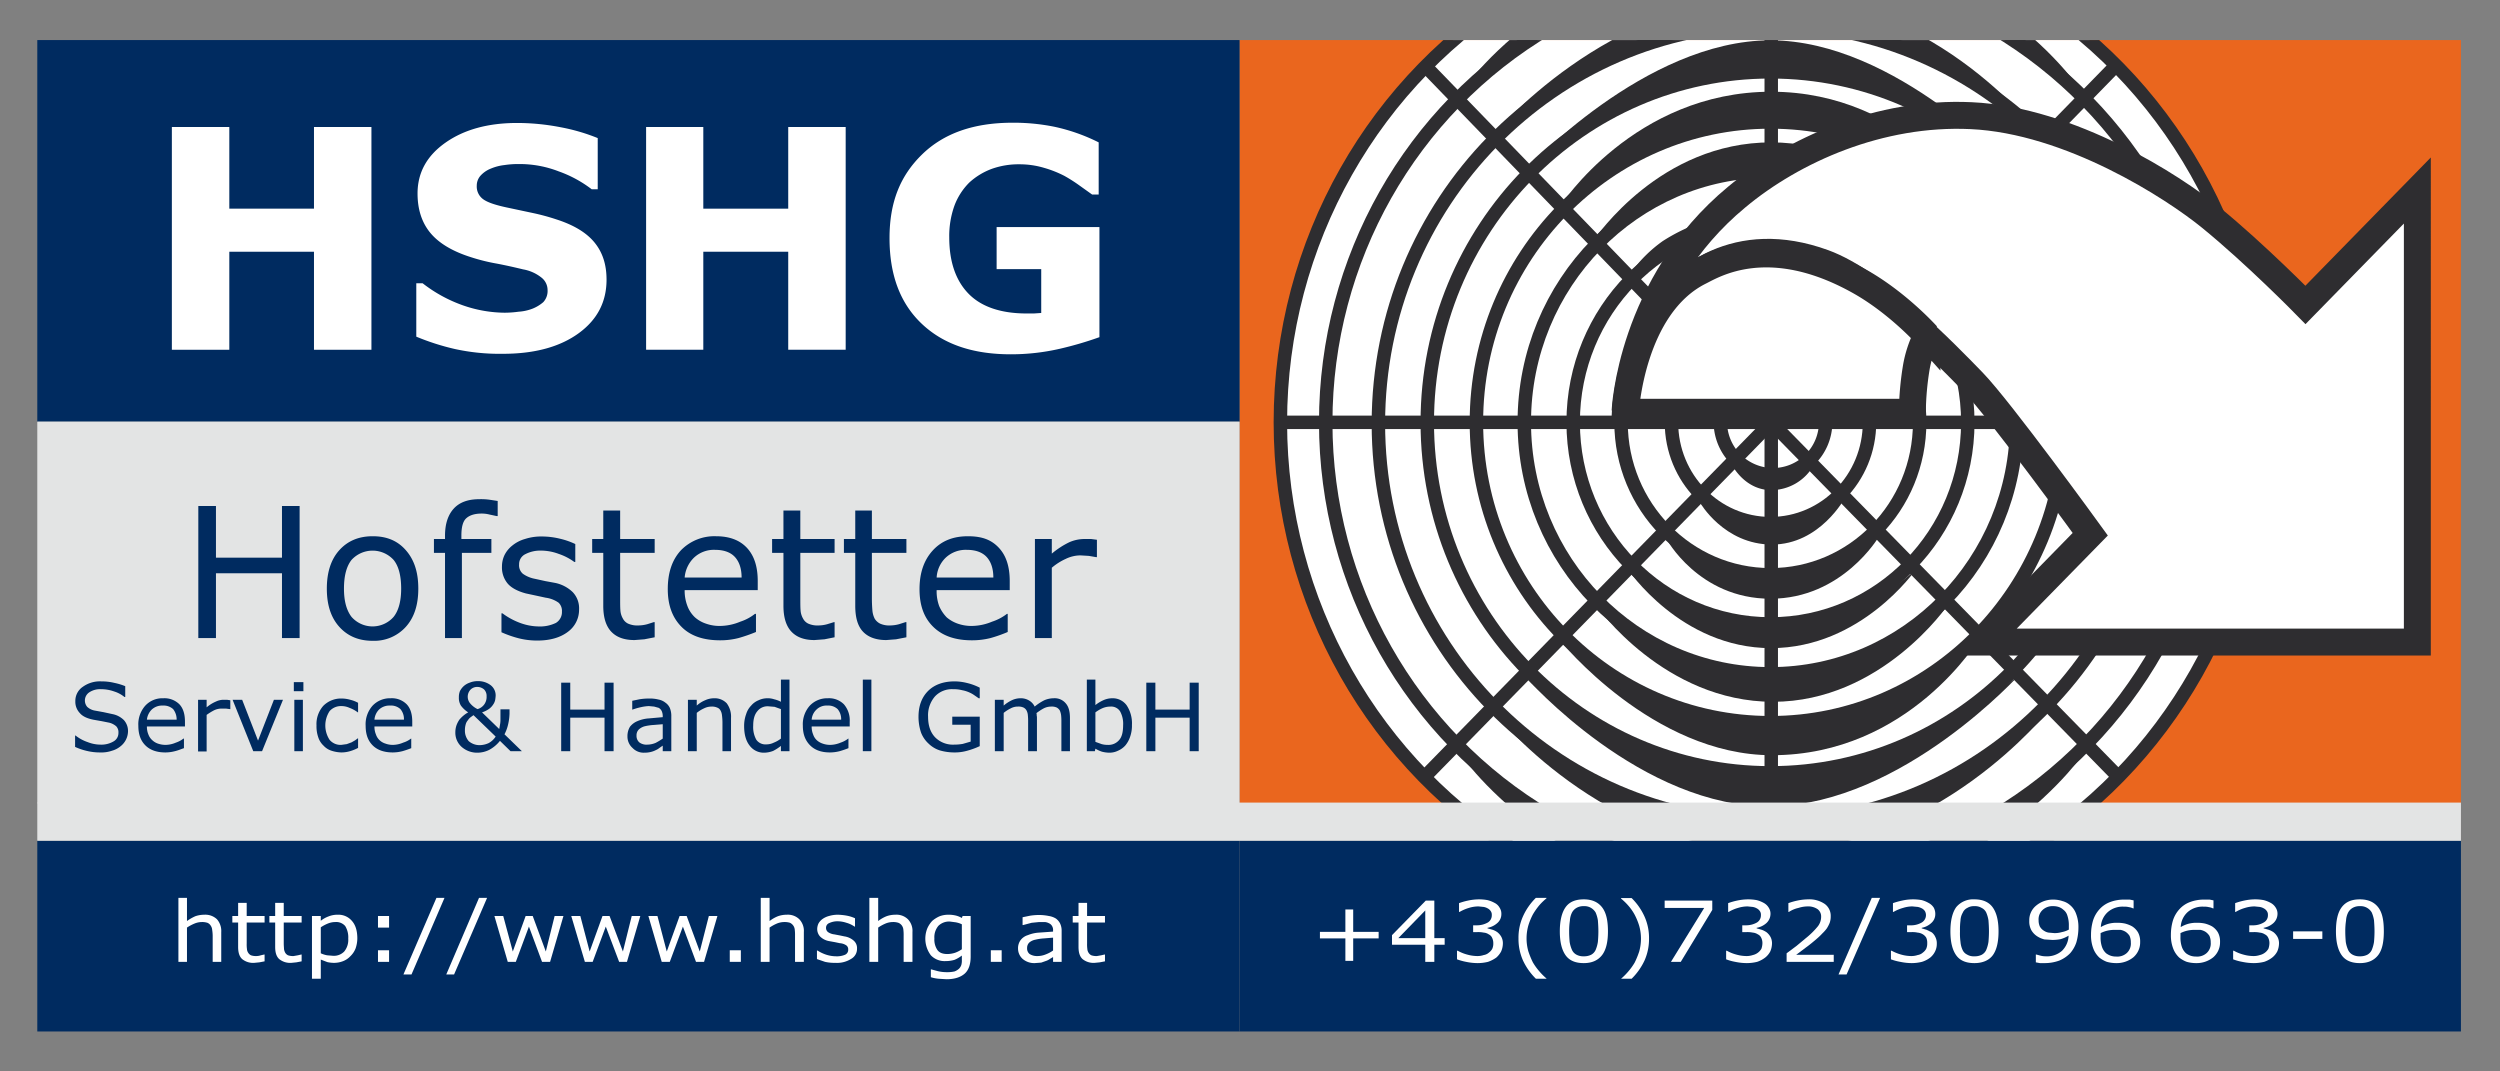<svg xmlns="http://www.w3.org/2000/svg" xmlns:xlink="http://www.w3.org/1999/xlink" viewBox="0 0 992.1 425.2">
  <rect x="0" y="0" width="992.1" height="425.2" fill="#808080" stroke="none"/>
  <defs>
    <style>
      .a, .h {
        fill: none;
      }

      .b {
        fill: #ea661e;
      }

      .c {
        fill: #002b60;
      }

      .d {
        fill: #e3e4e4;
      }

      .e, .g, .j {
        fill: #fff;
      }

      .f {
        clip-path: url(#a);
      }

      .g, .h, .j {
        stroke: #2e2d30;
      }

      .g, .h {
        stroke-width: 5.34px;
      }

      .i {
        fill: #2e2d30;
      }

      .j {
        stroke-width: 10.69px;
      }
    </style>
    <clipPath id="a">
      <rect class="a" x="492.6" y="15.9" width="484.7" height="362.65"/>
    </clipPath>
  </defs>
  <g>
    <rect class="b" x="491.9" y="15.9" width="484.7" height="302.94"/>
    <rect class="c" x="14.8" y="15.9" width="477.1" height="151.47"/>
    <rect class="d" x="14.8" y="167.3" width="477.1" height="151.47"/>
    <g>
      <path class="e" d="M147.4,138.8H124.6V99.9H91v38.9H68.2V50.4H91V82.8h33.6V50.4h22.8Z"/>
      <path class="e" d="M240.7,111c0,8.7-3.6,15.8-11,21.2s-17.4,8.2-30.1,8.2a82.8,82.8,0,0,1-19.1-1.9,94.6,94.6,0,0,1-15.3-4.9V112.4h2.5a56.5,56.5,0,0,0,15.8,8.7,51.4,51.4,0,0,0,16.8,3,42.7,42.7,0,0,0,5.5-.4,18.8,18.8,0,0,0,5.5-1.2,14.9,14.9,0,0,0,4.3-2.6,6.5,6.5,0,0,0,1.7-4.8,6.3,6.3,0,0,0-2.5-5,16.1,16.1,0,0,0-7.2-3.2c-3.3-.8-6.8-1.6-10.5-2.3a75.3,75.3,0,0,1-10.4-2.6c-7.5-2.4-12.8-5.7-16.1-9.8s-4.9-9.3-4.9-15.4c0-8.3,3.7-15,11.1-20.2s16.9-7.8,28.4-7.8a90.6,90.6,0,0,1,17.3,1.7,76.1,76.1,0,0,1,14.7,4.3V75.1h-2.4A47.8,47.8,0,0,0,221.7,68a42.9,42.9,0,0,0-15.8-2.9,36.4,36.4,0,0,0-5.7.4,19.5,19.5,0,0,0-5.4,1.4,10.9,10.9,0,0,0-4,2.7,5.9,5.9,0,0,0-1.6,4.1,6.2,6.2,0,0,0,2.6,5.4c1.8,1.3,5.2,2.4,10.1,3.4l9.4,2a87.2,87.2,0,0,1,9.6,2.6c6.8,2.2,11.8,5.2,15,9.1S240.7,104.9,240.7,111Z"/>
      <path class="e" d="M335.6,138.8H312.8V99.9H279.1v38.9H256.4V50.4h22.7V82.8h33.7V50.4h22.8Z"/>
      <path class="e" d="M436.3,133.8a138.7,138.7,0,0,1-15.7,4.6,86.4,86.4,0,0,1-19.5,2.2c-15.1,0-26.8-4-35.4-12.2S353,108.9,353,94.5s4.3-24.8,12.9-33.2,20.5-12.6,35.9-12.6a81.3,81.3,0,0,1,16.6,1.6A73.3,73.3,0,0,1,436,56.5V77.2h-2.6l-4.9-3.5a61.7,61.7,0,0,0-6.1-3.9,44.1,44.1,0,0,0-8.1-3.2,33.9,33.9,0,0,0-9.7-1.4,31.7,31.7,0,0,0-11,1.8,27.3,27.3,0,0,0-8.9,5.4,25.6,25.6,0,0,0-5.9,9.1,35.6,35.6,0,0,0-2.1,12.7c0,9.7,2.6,17.2,7.7,22.4s12.9,7.8,23,7.8h2.9l2.9-.2V106.8H395.5V90.1h40.8Z"/>
    </g>
    <g>
      <path class="c" d="M118.9,253.2h-7V227.5H85.7v25.7h-7V200.8h7v20.5h26.2V200.8h7Z"/>
      <path class="c" d="M166,233.6c0,6.4-1.6,11.4-4.9,15.1a16.9,16.9,0,0,1-13.2,5.6c-5.6,0-10-1.9-13.3-5.6s-4.9-8.7-4.9-15.1,1.6-11.5,4.9-15.2,7.7-5.6,13.3-5.6,9.9,1.8,13.2,5.6S166,227.1,166,233.6Zm-6.8,0q0-7.7-3-11.4a11.3,11.3,0,0,0-16.7,0q-3,3.8-3,11.4c0,4.9,1,8.6,3,11.2a11.1,11.1,0,0,0,16.7,0C158.2,242.3,159.2,238.5,159.2,233.6Z"/>
      <path class="c" d="M197.5,204.8h-.4l-2.8-.6a12.5,12.5,0,0,0-3.1-.4c-2.9,0-4.9.7-6.2,1.9s-1.9,3.5-1.9,6.8v1.4H195v5.5H183.3v33.8h-6.7V219.4h-4.4v-5.5h4.4v-1.3c0-4.7,1.2-8.3,3.5-10.8s5.7-3.7,10.1-3.7a24.9,24.9,0,0,1,4,.2l3.3.5Z"/>
      <path class="c" d="M229.8,241.9a10.8,10.8,0,0,1-4.4,8.8c-3,2.3-7.1,3.5-12.2,3.5a29.9,29.9,0,0,1-8.1-1.1,42.1,42.1,0,0,1-6.1-2.2v-7.5h.4a27.7,27.7,0,0,0,7,3.8,21.9,21.9,0,0,0,7.3,1.4,14.5,14.5,0,0,0,6.9-1.4,5,5,0,0,0,2.4-4.5,4.5,4.5,0,0,0-1.3-3.5,11.3,11.3,0,0,0-5.1-2l-3.7-.8-4.2-.9c-3.4-.9-5.9-2.3-7.3-4a9.9,9.9,0,0,1-2.2-6.6,10.6,10.6,0,0,1,1-4.6,11.1,11.1,0,0,1,3.1-3.8,13.9,13.9,0,0,1,5-2.6,20.7,20.7,0,0,1,6.8-1,30.2,30.2,0,0,1,7.2.9,29.6,29.6,0,0,1,6,2.1V223h-.4a22.5,22.5,0,0,0-6.2-3.2,20.2,20.2,0,0,0-7.1-1.3,12.8,12.8,0,0,0-6.1,1.4A4.4,4.4,0,0,0,206,224a4.4,4.4,0,0,0,1.5,3.7,12.1,12.1,0,0,0,4.8,2l4.1.9,3.8.7a14.1,14.1,0,0,1,7.1,3.7A9.3,9.3,0,0,1,229.8,241.9Z"/>
      <path class="c" d="M259.8,252.9l-4.1.8-3.9.3c-4.1,0-7.1-1.1-9.2-3.3s-3.2-5.6-3.2-10.3v-21H235v-5.5h4.4V202.6h6.7v11.3h13.7v5.5H246.1v18c0,2,0,3.6.1,4.8a7.5,7.5,0,0,0,1,3.3,4.5,4.5,0,0,0,2.1,2,9.1,9.1,0,0,0,4.2.7,14,14,0,0,0,3.4-.5l2.5-.8h.4Z"/>
      <path class="c" d="M300.7,234.2h-29a16.9,16.9,0,0,0,1.1,6.3,11.9,11.9,0,0,0,3,4.5,12.6,12.6,0,0,0,4.4,2.5,15.9,15.9,0,0,0,5.5.9,21.4,21.4,0,0,0,8.1-1.7,18.8,18.8,0,0,0,5.8-3.1h.4v7.2a62.8,62.8,0,0,1-6.9,2.4,29.2,29.2,0,0,1-7.3.9c-6.6,0-11.7-1.7-15.3-5.3s-5.5-8.5-5.5-15,1.7-11.6,5.2-15.4a18.5,18.5,0,0,1,13.9-5.6c5.3,0,9.4,1.5,12.3,4.6s4.3,7.5,4.3,13.2Zm-6.4-5c0-3.5-.9-6.2-2.6-8.1s-4.4-2.9-7.9-2.9a11.5,11.5,0,0,0-8.5,3.2,12.4,12.4,0,0,0-3.6,7.8Z"/>
      <path class="c" d="M331.2,252.9l-4,.8-4,.3c-4,0-7-1.1-9.1-3.3s-3.2-5.6-3.2-10.3v-21h-4.5v-5.5h4.5V202.6h6.7v11.3h13.6v5.5H317.6v18c0,2,0,3.6.1,4.8a7.5,7.5,0,0,0,1,3.3,4.5,4.5,0,0,0,2.1,2,9.1,9.1,0,0,0,4.2.7,13.2,13.2,0,0,0,3.3-.5l2.6-.8h.3Z"/>
      <path class="c" d="M359.7,252.9l-4.1.8-3.9.3c-4,0-7.1-1.1-9.2-3.3s-3.1-5.6-3.1-10.3v-21h-4.5v-5.5h4.5V202.6H346v11.3h13.7v5.5H346v18c0,2,.1,3.6.2,4.8a9,9,0,0,0,.9,3.3,5.3,5.3,0,0,0,2.2,2,8.9,8.9,0,0,0,4.1.7,14,14,0,0,0,3.4-.5l2.5-.8h.4Z"/>
      <path class="c" d="M400.7,234.2h-29a17,17,0,0,0,1,6.3,14.8,14.8,0,0,0,3,4.5,13.6,13.6,0,0,0,4.4,2.5,16.4,16.4,0,0,0,5.6.9,21.3,21.3,0,0,0,8-1.7,19.5,19.5,0,0,0,5.9-3.1h.3v7.2a54.9,54.9,0,0,1-6.8,2.4,30,30,0,0,1-7.4.9c-6.5,0-11.6-1.7-15.3-5.3s-5.5-8.5-5.5-15,1.8-11.6,5.3-15.4,8.1-5.6,13.9-5.6,9.4,1.5,12.3,4.6,4.3,7.5,4.3,13.2Zm-6.5-5c0-3.5-.9-6.2-2.6-8.1s-4.4-2.9-7.9-2.9a11.6,11.6,0,0,0-8.5,3.2,11.8,11.8,0,0,0-3.5,7.8Z"/>
      <path class="c" d="M435.3,221.1H435l-2.9-.5-3.3-.2a13.5,13.5,0,0,0-5.9,1.4,23.2,23.2,0,0,0-5.5,3.5v27.9h-6.7V213.9h6.7v5.8a33.2,33.2,0,0,1,6.9-4.5,15,15,0,0,1,6.2-1.3H433l2.3.3Z"/>
      <path class="c" d="M50.8,290.3a7.7,7.7,0,0,1-2.9,5.8,9.2,9.2,0,0,1-3.4,1.8,12.9,12.9,0,0,1-4.7.7,22,22,0,0,1-5.3-.6,23.8,23.8,0,0,1-4.7-1.6v-4.5H30a15.9,15.9,0,0,0,4.8,2.6,14,14,0,0,0,5.1,1,9.5,9.5,0,0,0,5.2-1.3,3.8,3.8,0,0,0,1.9-3.4,3.4,3.4,0,0,0-.9-2.6,6.8,6.8,0,0,0-2.7-1.4l-3-.6-3.4-.6c-2.4-.5-4.2-1.3-5.3-2.6a6.5,6.5,0,0,1-1.8-4.8,6.7,6.7,0,0,1,2.9-5.6,11.6,11.6,0,0,1,7.4-2.2,21.2,21.2,0,0,1,5.2.6,24.2,24.2,0,0,1,4.3,1.3v4.3h-.3a12.2,12.2,0,0,0-4.1-2.2,15.4,15.4,0,0,0-5.2-.9,7.8,7.8,0,0,0-4.6,1.2,3.9,3.9,0,0,0-.9,5.8,6,6,0,0,0,3.1,1.5l3.3.6,3.7.8a8.8,8.8,0,0,1,4.5,2.4A6.5,6.5,0,0,1,50.8,290.3Z"/>
      <path class="c" d="M73.4,288.3H58.3a7.9,7.9,0,0,0,.6,3.2,5.6,5.6,0,0,0,1.6,2.3,6.1,6.1,0,0,0,2.2,1.3,9.3,9.3,0,0,0,2.9.5,10.6,10.6,0,0,0,4.2-.9,10.1,10.1,0,0,0,3-1.6H73v3.8c-1.2.4-2.3.9-3.6,1.2a15.2,15.2,0,0,1-3.8.5c-3.3,0-6-.9-7.9-2.8s-2.8-4.4-2.8-7.8a11.1,11.1,0,0,1,2.7-7.9,9.2,9.2,0,0,1,7.2-3,8.4,8.4,0,0,1,6.4,2.4c1.5,1.6,2.2,3.9,2.2,6.9Zm-3.3-2.7a6.6,6.6,0,0,0-1.4-4.2,5.6,5.6,0,0,0-4.1-1.4,6,6,0,0,0-4.4,1.6,6.6,6.6,0,0,0-1.9,4Z"/>
      <path class="c" d="M91.4,281.4h-.2l-1.5-.2H88a6.7,6.7,0,0,0-3.1.7,22.9,22.9,0,0,0-2.9,1.8v14.5H78.6V277.7H82v3a14.4,14.4,0,0,1,3.7-2.3,7,7,0,0,1,3.1-.7h1.3l1.3.2Z"/>
      <path class="c" d="M112.3,277.7,104,298.1h-3.5l-8.2-20.4h3.8l6.3,16.2,6.3-16.2Z"/>
      <path class="c" d="M120.4,274.3h-3.8v-3.6h3.8Zm-.2,23.8h-3.4V277.7h3.4Z"/>
      <path class="c" d="M142.1,296.8a16.6,16.6,0,0,1-3.2,1.3,12.6,12.6,0,0,1-3.3.5,13.5,13.5,0,0,1-4.1-.7,7.2,7.2,0,0,1-3.1-2,7.8,7.8,0,0,1-2.1-3.3,13.3,13.3,0,0,1-.7-4.7,10.9,10.9,0,0,1,2.7-7.8,9.9,9.9,0,0,1,7.3-2.9,12.7,12.7,0,0,1,3.4.5,12.5,12.5,0,0,1,3.1,1.2v3.8H142a13.5,13.5,0,0,0-3.3-1.8,7.8,7.8,0,0,0-3.3-.7,6,6,0,0,0-4.6,2,10.4,10.4,0,0,0,0,11.4,5.7,5.7,0,0,0,4.6,2l2.2-.3,1.9-.7,1.4-.8,1.1-.8h.1Z"/>
      <path class="c" d="M163.6,288.3h-15a7.9,7.9,0,0,0,.6,3.2,5.4,5.4,0,0,0,1.5,2.3,5.8,5.8,0,0,0,2.3,1.3,8.2,8.2,0,0,0,2.8.5,10.6,10.6,0,0,0,4.2-.9,9.6,9.6,0,0,0,3.1-1.6h.1v3.8a35.9,35.9,0,0,1-3.5,1.2,15.8,15.8,0,0,1-3.8.5c-3.4,0-6.1-.9-8-2.8s-2.8-4.4-2.8-7.8a11.1,11.1,0,0,1,2.7-7.9,9.5,9.5,0,0,1,7.2-3,8.3,8.3,0,0,1,6.4,2.4c1.5,1.6,2.2,3.9,2.2,6.9Zm-3.3-2.7a6.1,6.1,0,0,0-1.4-4.2,5.5,5.5,0,0,0-4.1-1.4,6,6,0,0,0-4.4,1.6,6.4,6.4,0,0,0-1.8,4Z"/>
      <path class="c" d="M202.2,281.5v1.7a20.8,20.8,0,0,1-.5,4,16.2,16.2,0,0,1-1.5,4.2l6.9,6.7h-4.5l-4.2-4.1a13.7,13.7,0,0,1-4.3,3.6,10.6,10.6,0,0,1-4.5,1.1,9.3,9.3,0,0,1-6.4-2.3,7.5,7.5,0,0,1-2.5-5.8,8.4,8.4,0,0,1,.5-2.9,10.3,10.3,0,0,1,1.1-2.1,12.1,12.1,0,0,1,1.6-1.6,10.7,10.7,0,0,1,1.9-1.3,11,11,0,0,1-2.9-2.7,5.8,5.8,0,0,1-.8-3.3,6.4,6.4,0,0,1,.4-2.4,7,7,0,0,1,1.5-2,6.9,6.9,0,0,1,2.4-1.4,8.3,8.3,0,0,1,3.2-.6,8.2,8.2,0,0,1,5.1,1.6,5.1,5.1,0,0,1,2,4.1,14.1,14.1,0,0,1-.2,1.8,4.9,4.9,0,0,1-.8,1.8,6.4,6.4,0,0,1-1.6,1.7,10.5,10.5,0,0,1-2.8,1.4l6.8,6.6c.1-.4.2-1,.3-1.6a9.9,9.9,0,0,0,.2-1.8v-4.4Zm-5.5,10.8-8.8-8.5-1.1.8a4.3,4.3,0,0,0-1.1,1.2,3.9,3.9,0,0,0-.9,1.7,8,8,0,0,0-.3,2.3,6.3,6.3,0,0,0,1.5,4.3,6.5,6.5,0,0,0,4.5,1.6,8.8,8.8,0,0,0,3.4-.8A7.7,7.7,0,0,0,196.7,292.3Zm-3.6-16a3.6,3.6,0,0,0-1-2.7,4.1,4.1,0,0,0-2.7-1,3.7,3.7,0,0,0-2.7,1.1,4.1,4.1,0,0,0-.3,5.2,8.6,8.6,0,0,0,3.1,2.5,4.9,4.9,0,0,0,2.7-1.9A5.1,5.1,0,0,0,193.1,276.3Z"/>
      <path class="c" d="M243.5,298.1h-3.6V284.8H226.3v13.3h-3.6V270.9h3.6v10.7h13.6V270.9h3.6Z"/>
      <path class="c" d="M266.4,298.1H263v-2.2l-1.3.9a6,6,0,0,1-1.5.9,8.4,8.4,0,0,1-1.9.7,10.3,10.3,0,0,1-2.6.3,6.1,6.1,0,0,1-4.7-1.9,6,6,0,0,1-2-4.6,7.1,7.1,0,0,1,1-3.8,7.2,7.2,0,0,1,2.9-2.2,13.5,13.5,0,0,1,4.5-1.1l5.6-.5v-.5a4.9,4.9,0,0,0-.4-1.9,3,3,0,0,0-1.2-1.3l-1.8-.5-2.1-.2a17.7,17.7,0,0,0-3,.4,26.8,26.8,0,0,0-3.5,1h-.1v-3.5l2.9-.6a23.1,23.1,0,0,1,3.7-.3,14.3,14.3,0,0,1,3.8.4,6.1,6.1,0,0,1,2.7,1.2,5.2,5.2,0,0,1,1.8,2.1,8.3,8.3,0,0,1,.6,3.4Zm-3.4-5v-5.7l-3.7.3a20.8,20.8,0,0,0-3.4.5,5.5,5.5,0,0,0-2.4,1.3,3.2,3.2,0,0,0-.9,2.4,3.4,3.4,0,0,0,1.1,2.7,4.7,4.7,0,0,0,3.2.9,8.8,8.8,0,0,0,3.3-.7A26.1,26.1,0,0,0,263,293.1Z"/>
      <path class="c" d="M290.1,298.1h-3.4V286.5a22.8,22.8,0,0,0-.2-2.7,4.7,4.7,0,0,0-.6-1.9,2.4,2.4,0,0,0-1.3-1.1,5,5,0,0,0-2.3-.4,6.5,6.5,0,0,0-2.9.7,12.7,12.7,0,0,0-2.9,1.8v15.2H273V277.7h3.5V280a11.5,11.5,0,0,1,3.3-2.1,8.5,8.5,0,0,1,3.5-.8,6.6,6.6,0,0,1,5.1,2,8.9,8.9,0,0,1,1.7,5.8Z"/>
      <path class="c" d="M313.3,298.1h-3.4V296a18,18,0,0,1-3.1,2,10.4,10.4,0,0,1-3.5.7,7,7,0,0,1-5.8-2.8c-1.5-1.9-2.2-4.5-2.2-7.8a13.6,13.6,0,0,1,.8-4.7,8.3,8.3,0,0,1,2-3.4,7.5,7.5,0,0,1,2.9-2.1,8.1,8.1,0,0,1,3.4-.8,7.9,7.9,0,0,1,2.8.4,11.2,11.2,0,0,1,2.7,1v-8.8h3.4Zm-3.4-5V281.4l-2.5-.9-2.4-.2a5.1,5.1,0,0,0-4.5,2c-1.1,1.3-1.6,3.2-1.6,5.7a10.4,10.4,0,0,0,1.2,5.5,4.4,4.4,0,0,0,4,1.9,6.6,6.6,0,0,0,3-.7A11.2,11.2,0,0,0,309.9,293.1Z"/>
      <path class="c" d="M337.2,288.3H322.1a7.9,7.9,0,0,0,.6,3.2,5.4,5.4,0,0,0,1.5,2.3,6.5,6.5,0,0,0,2.3,1.3,8.8,8.8,0,0,0,2.9.5,11,11,0,0,0,4.2-.9,10.1,10.1,0,0,0,3-1.6h.1v3.8a35.9,35.9,0,0,1-3.5,1.2,15.8,15.8,0,0,1-3.8.5c-3.4,0-6-.9-7.9-2.8s-2.9-4.4-2.9-7.8a11.1,11.1,0,0,1,2.7-7.9,9.5,9.5,0,0,1,7.2-3,8.3,8.3,0,0,1,6.4,2.4,9.7,9.7,0,0,1,2.3,6.9Zm-3.4-2.7a6.1,6.1,0,0,0-1.4-4.2,5.4,5.4,0,0,0-4-1.4,5.7,5.7,0,0,0-4.4,1.6,6.1,6.1,0,0,0-1.9,4Z"/>
      <path class="c" d="M345.8,298.1h-3.4V269.7h3.4Z"/>
      <path class="c" d="M388.8,296.1a31.2,31.2,0,0,1-4.9,1.8,17.9,17.9,0,0,1-5.1.7,20.8,20.8,0,0,1-5.8-.8,11.3,11.3,0,0,1-4.5-2.7,11.5,11.5,0,0,1-3-4.4,19.6,19.6,0,0,1-1-6.2c0-4.4,1.3-7.8,3.8-10.3s6.1-3.8,10.5-3.8a20.3,20.3,0,0,1,4.8.6,22.2,22.2,0,0,1,5.2,1.9v4.2h-.4l-1.6-1.1a11.3,11.3,0,0,0-2.1-1.2,12.3,12.3,0,0,0-2.9-.9,13.7,13.7,0,0,0-3.6-.4,9.2,9.2,0,0,0-7.2,2.9,11.4,11.4,0,0,0-2.7,8c0,3.5.9,6.2,2.8,8.2a9.9,9.9,0,0,0,7.5,2.9,19.8,19.8,0,0,0,3.5-.3l3.1-.9v-6.7h-7.3v-3.2h10.9Z"/>
      <path class="c" d="M424.6,298.1h-3.4V286.5a22.6,22.6,0,0,0-.1-2.6,7.4,7.4,0,0,0-.5-1.9,3.4,3.4,0,0,0-1.2-1.2,4.7,4.7,0,0,0-2.3-.4,6.5,6.5,0,0,0-2.9.7,20.4,20.4,0,0,0-2.9,1.9,2.5,2.5,0,0,1,.1.9,4.5,4.5,0,0,1,.1,1.1v13.1H408V286.5a21.7,21.7,0,0,0-.1-2.6,4.8,4.8,0,0,0-.5-1.9,2.8,2.8,0,0,0-1.2-1.2,4.7,4.7,0,0,0-2.3-.4,5.8,5.8,0,0,0-2.8.7,14.7,14.7,0,0,0-2.8,1.8v15.2h-3.5V277.7h3.5V280a14.6,14.6,0,0,1,3.2-2.1,8.1,8.1,0,0,1,3.4-.8,6.3,6.3,0,0,1,3.5.9,5.6,5.6,0,0,1,2.2,2.4,20.4,20.4,0,0,1,3.8-2.5,9.5,9.5,0,0,1,3.7-.8,5.7,5.7,0,0,1,4.9,2.1c1.1,1.3,1.6,3.2,1.6,5.7Z"/>
      <path class="c" d="M449.2,287.7a13.1,13.1,0,0,1-.7,4.6,10.6,10.6,0,0,1-1.9,3.5,8.3,8.3,0,0,1-2.9,2.1,7.7,7.7,0,0,1-3.4.8,12.1,12.1,0,0,1-3-.4,12.3,12.3,0,0,1-2.6-1.2l-.2,1h-3.2V269.7h3.4v10.1a14.4,14.4,0,0,1,3.1-1.9,8.6,8.6,0,0,1,3.6-.8,6.8,6.8,0,0,1,5.7,2.8A12.9,12.9,0,0,1,449.2,287.7Zm-3.5.1a10.2,10.2,0,0,0-1.2-5.5,4.2,4.2,0,0,0-3.9-1.9,8,8,0,0,0-3,.6,13.8,13.8,0,0,0-2.9,1.7v11.7l2.5.9a8.8,8.8,0,0,0,2.4.3,5.5,5.5,0,0,0,4.5-1.9C445.2,292.5,445.7,290.5,445.7,287.8Z"/>
      <path class="c" d="M475.7,298.1h-3.6V284.8H458.5v13.3h-3.6V270.9h3.6v10.7h13.6V270.9h3.6Z"/>
    </g>
    <g class="f">
      <g>
        <ellipse class="g" cx="702.9" cy="167.6" rx="194.8" ry="199"/>
        <ellipse class="h" cx="702.9" cy="167.6" rx="176.8" ry="180.6"/>
        <path class="h" d="M547,168.1C547,80.6,616.4,9.6,702.1,9.6s155.2,71,155.2,158.5S787.8,326.6,702.1,326.6,547,255.6,547,168.1Z"/>
        <path class="h" d="M566.4,167.6c0-76.8,61-139.1,136.2-139.1S838.8,90.8,838.8,167.6s-61,139.1-136.2,139.1S566.4,244.4,566.4,167.6Z"/>
        <ellipse class="h" cx="702.6" cy="167.6" rx="116.7" ry="119.2"/>
        <path class="h" d="M604.9,167.6c0-55.1,43.7-99.8,97.7-99.8s97.7,44.7,97.7,99.8-43.7,99.8-97.7,99.8S604.9,222.7,604.9,167.6Z"/>
        <ellipse class="h" cx="702.6" cy="167.6" rx="78.3" ry="80"/>
        <path class="h" d="M643.3,167.6c0-33.5,26.5-60.6,59.3-60.6s59.2,27.1,59.2,60.6-26.5,60.5-59.2,60.5S643.3,201,643.3,167.6Z"/>
        <ellipse class="h" cx="702.6" cy="167.6" rx="39.3" ry="40.2"/>
        <path class="h" d="M682.7,167.1a20.9,20.9,0,1,1,20.9,21.3A21,21,0,0,1,682.7,167.1Z"/>
        <polyline class="h" points="839.4 307 702.9 167.6 566.3 307.3"/>
        <polyline class="h" points="565.7 26.3 702 167.1 839.8 25.9"/>
        <line class="h" x1="509.4" y1="167.6" x2="796.5" y2="167.6"/>
        <path class="i" d="M605.6,268.9S651.5,321,703.4,320s98.4-52.7,98.4-52.7-45,40.2-98.2,40.2S605.6,268.9,605.6,268.9Z"/>
        <path class="i" d="M619.2,254.3s36.7,45.4,84,45.4c54.6,0,82.2-46.2,82.2-46.2s-26.8,33.3-82.8,33.3S619.2,254.3,619.2,254.3Z"/>
        <path class="i" d="M633.7,240.7s26.8,37.8,69.9,37.8,69.3-38.3,69.3-38.3S745.8,268,703.4,268,633.7,240.7,633.7,240.7Z"/>
        <path class="i" d="M645.9,225.8s21,31.4,56.9,31.4,57.4-31.1,57.4-31.1-24,23-56.8,22.2S645.9,225.8,645.9,225.8Z"/>
        <path class="i" d="M661.2,213.7s12.8,23.9,41.4,23.9,43-24.6,43-24.6-19.7,15.1-43,15.1S661.2,213.7,661.2,213.7Z"/>
        <path class="i" d="M674.6,199.4s9.5,16.7,28.6,16.7,29-18.6,29-18.6-12.2,11.4-29.6,10.2S674.6,199.4,674.6,199.4Z"/>
        <path class="i" d="M687.5,184.8s5,9.7,15.4,9.7a19.4,19.4,0,0,0,16.8-9.8s-10.7,4.8-17.3,4.8S687.5,184.8,687.5,184.8Z"/>
        <line class="h" x1="702.9" y1="167.6" x2="702.9" y2="366.3"/>
        <path class="i" d="M592.3,53.8S638.1-1.5,703.6-1.5,810.9,55.1,810.9,55.1,770.1,11,703.5,11,592.3,53.8,592.3,53.8Z"/>
        <line class="h" x1="702.9" y1="163.9" x2="702.9" y2="-31.5"/>
        <path class="i" d="M605.7,67.2S652.8,16,702.6,16s96.9,51.5,96.9,51.5-47.1-38.3-96.9-38.3S605.7,67.2,605.7,67.2Z"/>
        <path class="i" d="M619.3,81.6s29.2-45.2,83.6-45.2,82.3,45.4,82.3,45.4-33.1-34.7-82.3-34.7S619.3,81.6,619.3,81.6Z"/>
        <path class="i" d="M632.4,95.2c1.3-1.3,26.3-38.7,70.5-38.7s68.3,38.3,68.3,38.3-27.9-27-68.3-27S632.4,95.2,632.4,95.2Z"/>
        <path class="i" d="M592.7,282.5s43.5,55.3,109.8,55.3,110.6-56,110.6-56-47.1,45.9-111,45.9S592.7,282.5,592.7,282.5Z"/>
        <path class="i" d="M647.6,107.7a54,54,0,0,1,12.2-12A72.3,72.3,0,0,1,673,89l-3.3,5.7s-7.4,3.1-11.1,5.6Z"/>
        <path class="i" d="M578.3,297.6s39.3,60.3,124.6,60.3,125-60.3,125-60.3-51.6,50.6-125,50.6S578.3,297.6,578.3,297.6Z"/>
        <path class="i" d="M578,39.2s37.8-61,126-61S828.3,39.6,828.3,39.6,772.2-12.1,702.9-12.1,578,39.2,578,39.2Z"/>
        <path class="j" d="M644.9,163.1s2.2-50.1,44.3-84.9c22.4-18.7,56.8-34,93-32.3,39.3,1.8,80.3,28.3,95.1,40.4,17.8,14.5,37.6,34.7,37.6,34.7l44.4-45.4V254.8H787.6L829.5,212s-35.8-49.4-46.6-60.5-38.1-39.5-59.2-47.2c-34.6-12.6-56.8,6.1-65.8,20S644.9,163.1,644.9,163.1Z"/>
        <path class="j" d="M758.9,163.6H645s2.2-42.1,29.5-55.8c5.6-2.8,27.3-16.2,63,3.6,15.4,8.5,27.2,21.7,27.2,21.7a44.3,44.3,0,0,0-4.3,13.1A116,116,0,0,0,758.9,163.6Z"/>
      </g>
    </g>
    <rect class="c" x="14.8" y="333.6" width="477.1" height="75.73"/>
    <g>
      <path class="e" d="M87.8,381.7H84.4V371.3a16.4,16.4,0,0,0-.2-2.3,3.4,3.4,0,0,0-.6-1.7,2.8,2.8,0,0,0-1.3-1.1,6.9,6.9,0,0,0-2.2-.3,7.9,7.9,0,0,0-2.9.6,17.3,17.3,0,0,0-3,1.6v13.6H70.8V356.3h3.4v9.2a18.6,18.6,0,0,1,3.3-1.9,10.9,10.9,0,0,1,3.6-.6,6.7,6.7,0,0,1,5,1.8,7.1,7.1,0,0,1,1.7,5.1Z"/>
      <path class="e" d="M105,381.5l-2.1.4-2,.2a6.9,6.9,0,0,1-4.8-1.5c-1.1-1-1.6-2.6-1.6-4.8v-9.7H92.2v-2.6h2.3v-5.2h3.4v5.2H105v2.6H97.9v8.3a13.5,13.5,0,0,0,.1,2.2,3,3,0,0,0,.5,1.5,2.7,2.7,0,0,0,1.1,1,5.8,5.8,0,0,0,2.1.3,5.7,5.7,0,0,0,1.8-.3l1.3-.3h.2Z"/>
      <path class="e" d="M119.7,381.5l-2.1.4-2,.2a6.9,6.9,0,0,1-4.8-1.5c-1.1-1-1.6-2.6-1.6-4.8v-9.7h-2.3v-2.6h2.3v-5.2h3.4v5.2h7.1v2.6h-7.1v8.3c0,.9.1,1.7.1,2.2a4.4,4.4,0,0,0,.5,1.5,2.7,2.7,0,0,0,1.1,1,6.1,6.1,0,0,0,2.2.3l1.7-.3,1.3-.3h.2Z"/>
      <path class="e" d="M141.8,372.4a12.4,12.4,0,0,1-.7,4,8.5,8.5,0,0,1-2.1,3.1,7.7,7.7,0,0,1-2.8,1.9,9.8,9.8,0,0,1-3.4.7,12.3,12.3,0,0,1-2.9-.3l-2.6-1v7.6h-3.5V363.5h3.5v1.9a11.1,11.1,0,0,1,3-1.7,9.4,9.4,0,0,1,3.7-.7,7,7,0,0,1,5.7,2.5Q141.8,367.9,141.8,372.4Zm-3.6.1a8.6,8.6,0,0,0-1.2-5,4.7,4.7,0,0,0-3.9-1.6,8,8,0,0,0-3,.6,15.1,15.1,0,0,0-2.8,1.5v10.3a10.2,10.2,0,0,0,2.5.8l2.4.2a5.7,5.7,0,0,0,4.4-1.7A7.3,7.3,0,0,0,138.2,372.5Z"/>
      <path class="e" d="M154.4,368.1H150v-4.6h4.4Zm0,13.6H150v-4.6h4.4Z"/>
      <path class="e" d="M176.4,356.3l-13.1,30.4h-3.2l13.1-30.4Z"/>
      <path class="e" d="M193.3,356.3l-13.1,30.4h-3.1l13-30.4Z"/>
      <path class="e" d="M223.6,363.5l-5.3,18.2h-3.2l-5.2-14-5.2,14h-3.2l-5.3-18.2h3.5l3.8,14.1,5.1-14.1h2.8l5.2,14.1,3.5-14.1Z"/>
      <path class="e" d="M254.1,363.5l-5.3,18.2h-3.1l-5.3-14-5.2,14h-3.1l-5.4-18.2h3.6l3.7,14.1,5.1-14.1h2.8l5.3,14.1,3.5-14.1Z"/>
      <path class="e" d="M284.7,363.5l-5.3,18.2h-3.2l-5.2-14-5.2,14h-3.2l-5.3-18.2h3.6l3.7,14.1,5.1-14.1h2.8l5.2,14.1,3.6-14.1Z"/>
      <path class="e" d="M294,381.7h-4.4v-4.6H294Z"/>
      <path class="e" d="M319,381.7h-3.5V371.3a16.9,16.9,0,0,0-.1-2.3,3.4,3.4,0,0,0-.6-1.7,3.5,3.5,0,0,0-1.3-1.1,7.1,7.1,0,0,0-2.3-.3,7.9,7.9,0,0,0-2.9.6,16.4,16.4,0,0,0-2.9,1.6v13.6h-3.5V356.3h3.5v9.2a13.5,13.5,0,0,1,3.3-1.9,10.3,10.3,0,0,1,3.5-.6,6.5,6.5,0,0,1,5,1.8,6.7,6.7,0,0,1,1.8,5.1Z"/>
      <path class="e" d="M340.1,376.5a4.5,4.5,0,0,1-2.3,4,10.5,10.5,0,0,1-6.3,1.6,17.3,17.3,0,0,1-4.1-.4l-3.2-1.1v-3.4h.2a14.9,14.9,0,0,0,3.6,1.7,13.1,13.1,0,0,0,3.8.6,8.2,8.2,0,0,0,3.5-.6,2.1,2.1,0,0,0,1.3-2.1,1.9,1.9,0,0,0-.7-1.6,5.1,5.1,0,0,0-2.6-.9l-1.9-.4-2.2-.4a6.8,6.8,0,0,1-3.8-1.9,4.4,4.4,0,0,1-1.1-3,5.4,5.4,0,0,1,.5-2.1,5.5,5.5,0,0,1,1.6-1.8,7.9,7.9,0,0,1,2.6-1.2,12.3,12.3,0,0,1,3.5-.5,23.3,23.3,0,0,1,3.7.4,14.1,14.1,0,0,1,3.1,1v3.3h-.2a10.6,10.6,0,0,0-3.2-1.5,11.3,11.3,0,0,0-3.6-.6,7.6,7.6,0,0,0-3.2.7,2,2,0,0,0-1.3,1.9,2.1,2.1,0,0,0,.8,1.7,5.5,5.5,0,0,0,2.5.9l2.1.4,1.9.4a7.1,7.1,0,0,1,3.7,1.7A3.9,3.9,0,0,1,340.1,376.5Z"/>
      <path class="e" d="M362.1,381.7h-3.5V371.3a16.9,16.9,0,0,0-.1-2.3,3.4,3.4,0,0,0-.6-1.7,3.1,3.1,0,0,0-1.4-1.1,6.5,6.5,0,0,0-2.2-.3,7.9,7.9,0,0,0-2.9.6,16.4,16.4,0,0,0-2.9,1.6v13.6H345V356.3h3.5v9.2a13.5,13.5,0,0,1,3.3-1.9,10.3,10.3,0,0,1,3.5-.6,6.5,6.5,0,0,1,5,1.8,6.7,6.7,0,0,1,1.8,5.1Z"/>
      <path class="e" d="M385.2,379.6c0,3.1-.8,5.4-2.4,6.8s-4,2.2-7.2,2.2l-3.2-.2a15.9,15.9,0,0,1-3-.6v-3.1h.2l2.6.7a15.5,15.5,0,0,0,3.7.4,12.3,12.3,0,0,0,2.9-.3,5.4,5.4,0,0,0,1.8-1.1,3.8,3.8,0,0,0,.9-1.5,6.5,6.5,0,0,0,.2-2v-1.7a12.8,12.8,0,0,1-2.9,1.7,12.5,12.5,0,0,1-3.6.5,7.5,7.5,0,0,1-5.8-2.3,11,11,0,0,1-1.4-10.7,10.5,10.5,0,0,1,2-3,11.9,11.9,0,0,1,2.9-1.8,9.7,9.7,0,0,1,3.4-.6,12.3,12.3,0,0,1,2.9.3,8.7,8.7,0,0,1,2.5,1l.3-.8h3.2Zm-3.5-2.9v-9.9a9,9,0,0,0-2.5-.8l-2.3-.3a6.1,6.1,0,0,0-4.5,1.7,7,7,0,0,0-1.6,5A7.4,7.4,0,0,0,372,377c.8,1.1,2.1,1.6,4,1.6a10.5,10.5,0,0,0,3-.5A11.5,11.5,0,0,0,381.7,376.7Z"/>
      <path class="e" d="M397.5,381.7h-4.3v-4.6h4.3Z"/>
      <path class="e" d="M421.3,381.7h-3.4v-1.9l-1.2.7a5.5,5.5,0,0,1-1.5.8l-2,.7-2.6.2a7.1,7.1,0,0,1-4.7-1.6,5.5,5.5,0,0,1-1.9-4.2,5.4,5.4,0,0,1,1-3.3,5.6,5.6,0,0,1,2.9-2,13.6,13.6,0,0,1,4.4-1l5.6-.4v-.5a2.9,2.9,0,0,0-.4-1.7,2.5,2.5,0,0,0-1.2-1.1,4.2,4.2,0,0,0-1.7-.5h-2.2l-3,.3-3.4.9h-.2v-3.1l2.9-.6a24.3,24.3,0,0,1,3.8-.3,20,20,0,0,1,3.7.4,7.7,7.7,0,0,1,2.8,1,5.5,5.5,0,0,1,1.7,2,6.5,6.5,0,0,1,.6,2.9Zm-3.4-4.5v-5.1l-3.7.3a19.4,19.4,0,0,0-3.3.5,5.3,5.3,0,0,0-2.4,1.1,2.9,2.9,0,0,0-.9,2.2,2.8,2.8,0,0,0,1,2.4,5.6,5.6,0,0,0,3.2.8,8.8,8.8,0,0,0,3.3-.7A12.5,12.5,0,0,0,417.9,377.2Z"/>
      <path class="e" d="M438.5,381.5l-2.1.4-2,.2a6.9,6.9,0,0,1-4.8-1.5c-1.1-1-1.6-2.6-1.6-4.8v-9.7h-2.3v-2.6H428v-5.2h3.4v5.2h7.1v2.6h-7.1v8.3a13.5,13.5,0,0,0,.1,2.2,3,3,0,0,0,.5,1.5,2.7,2.7,0,0,0,1.1,1,6.1,6.1,0,0,0,2.2.3l1.7-.3,1.3-.3h.2Z"/>
    </g>
    <rect class="c" x="491.9" y="333.6" width="484.7" height="75.73"/>
    <g>
      <path class="e" d="M547.1,372.4H537v8.9h-3.1v-8.9H523.8v-2.6h10.1v-8.9H537v8.9h10.1Z"/>
      <path class="e" d="M573.3,374.9h-4.1v6.8h-3.6v-6.8H552.4v-3.8l13.4-13.7h3.4v14.9h4.1Zm-7.7-2.6v-11l-10.7,11Z"/>
      <path class="e" d="M594.3,370a6.5,6.5,0,0,1,1.5,1.8,5.4,5.4,0,0,1,.6,2.7,8.2,8.2,0,0,1-.7,3.1,8.8,8.8,0,0,1-1.9,2.4,12.9,12.9,0,0,1-3.3,1.7,17.7,17.7,0,0,1-4.1.5,23.1,23.1,0,0,1-4.6-.5,22.8,22.8,0,0,1-3.6-1v-3.4h.3a15.8,15.8,0,0,0,3.7,1.5,15.1,15.1,0,0,0,4.1.6,7.7,7.7,0,0,0,2.5-.4,4.1,4.1,0,0,0,2.1-1,4.5,4.5,0,0,0,1.3-1.5,5.1,5.1,0,0,0,.4-2.2,4.8,4.8,0,0,0-.5-2.2,2.7,2.7,0,0,0-1.3-1.3,4,4,0,0,0-2-.7,10.6,10.6,0,0,0-2.6-.2h-1.6v-2.7h1.3a8.8,8.8,0,0,0,4.5-1.1,3.3,3.3,0,0,0,1.6-3,2.4,2.4,0,0,0-.4-1.5,3.2,3.2,0,0,0-1.2-1.1,4.9,4.9,0,0,0-1.7-.6l-2-.2a13.1,13.1,0,0,0-3.8.6,17.3,17.3,0,0,0-3.7,1.6H579v-3.5a26.4,26.4,0,0,1,3.5-1,21.8,21.8,0,0,1,4.3-.5,18.3,18.3,0,0,1,3.5.3,11.7,11.7,0,0,1,2.8,1.1,4.6,4.6,0,0,1,2,1.9,4.4,4.4,0,0,1,.7,2.6,4.6,4.6,0,0,1-1.6,3.5,7.9,7.9,0,0,1-3.9,1.9v.2l2.1.6A6.7,6.7,0,0,1,594.3,370Z"/>
      <path class="e" d="M613.7,388.4h-4.2a25,25,0,0,1-5.1-7.2,21,21,0,0,1-1.8-8.8,20.7,20.7,0,0,1,1.8-8.8,24.1,24.1,0,0,1,5.1-7.3h4.2v.2a23.7,23.7,0,0,0-2.8,2.7,26.8,26.8,0,0,0-2.6,3.7,25.3,25.3,0,0,0-1.8,4.4,18.9,18.9,0,0,0,0,10.2,33.8,33.8,0,0,0,1.8,4.4,23.6,23.6,0,0,0,2.6,3.6,24.6,24.6,0,0,0,2.8,2.8Z"/>
      <path class="e" d="M638.1,369.6c0,4.3-.8,7.5-2.4,9.5s-3.9,3.1-7.2,3.1-5.7-1-7.2-3.1-2.3-5.2-2.3-9.5.8-7.5,2.3-9.6,3.9-3.1,7.2-3.1,5.7,1.1,7.3,3.2S638.1,365.3,638.1,369.6Zm-4.9,7.4a13.5,13.5,0,0,0,.9-3.2c.1-1.1.2-2.6.2-4.2s-.1-3.1-.2-4.4a12.6,12.6,0,0,0-.9-3.1,5.2,5.2,0,0,0-1.8-1.8,5,5,0,0,0-2.9-.7,5.4,5.4,0,0,0-2.9.7,4.7,4.7,0,0,0-1.8,1.9,8.2,8.2,0,0,0-.8,3.1,28.1,28.1,0,0,0-.3,4.3c0,1.7.1,3.1.2,4.2a12.6,12.6,0,0,0,.9,3.1,4,4,0,0,0,1.7,1.9,5.6,5.6,0,0,0,3,.7,6.2,6.2,0,0,0,2.9-.6A4.1,4.1,0,0,0,633.2,377Z"/>
      <path class="e" d="M654.4,372.4a21,21,0,0,1-1.8,8.8,25,25,0,0,1-5.1,7.2h-4.2a24.6,24.6,0,0,0,2.8-2.8,23.6,23.6,0,0,0,2.6-3.6,33.8,33.8,0,0,0,1.8-4.4,18.9,18.9,0,0,0,0-10.2,25.3,25.3,0,0,0-1.8-4.4,20.3,20.3,0,0,0-2.6-3.7,23.7,23.7,0,0,0-2.8-2.7v-.2h4.2a24.1,24.1,0,0,1,5.1,7.3A20.7,20.7,0,0,1,654.4,372.4Z"/>
      <path class="e" d="M679.5,361.1,667,381.7h-3.9l13.2-21.4H660.6v-2.9h18.9Z"/>
      <path class="e" d="M701.1,370a6.5,6.5,0,0,1,1.5,1.8,5.4,5.4,0,0,1,.6,2.7,8.2,8.2,0,0,1-.7,3.1,7.6,7.6,0,0,1-2,2.4,10.9,10.9,0,0,1-3.2,1.7,17.7,17.7,0,0,1-4.1.5,23.1,23.1,0,0,1-4.6-.5,20.1,20.1,0,0,1-3.6-1v-3.4h.3a15.8,15.8,0,0,0,3.7,1.5,15.1,15.1,0,0,0,4.1.6,7.7,7.7,0,0,0,2.5-.4,5.3,5.3,0,0,0,3.4-2.5,7.2,7.2,0,0,0,.4-2.2,4.8,4.8,0,0,0-.5-2.2,2.7,2.7,0,0,0-1.3-1.3,4.3,4.3,0,0,0-2-.7,11,11,0,0,0-2.6-.2h-1.6v-2.7h1.3a8.8,8.8,0,0,0,4.5-1.1,3.3,3.3,0,0,0,1.6-3,2.4,2.4,0,0,0-.4-1.5,3.2,3.2,0,0,0-1.2-1.1,4.9,4.9,0,0,0-1.7-.6l-2-.2a13.1,13.1,0,0,0-3.8.6,15.3,15.3,0,0,0-3.7,1.6h-.2v-3.5a26.4,26.4,0,0,1,3.5-1,21.8,21.8,0,0,1,4.2-.5,18.6,18.6,0,0,1,3.6.3,11.7,11.7,0,0,1,2.8,1.1,5.2,5.2,0,0,1,2,1.9,4.4,4.4,0,0,1,.7,2.6,5,5,0,0,1-1.6,3.5,7.9,7.9,0,0,1-3.9,1.9v.2l2.1.6A8.5,8.5,0,0,1,701.1,370Z"/>
      <path class="e" d="M727.7,381.7H709v-3.4l3.9-2.9,3.6-3a31.8,31.8,0,0,0,4.9-4.8,6.2,6.2,0,0,0,1.3-3.8,3.6,3.6,0,0,0-1.4-3,6.6,6.6,0,0,0-4-1.1,12.3,12.3,0,0,0-3.6.6,11.4,11.4,0,0,0-3.8,1.6h-.2v-3.5a26.4,26.4,0,0,1,3.5-1,21.8,21.8,0,0,1,4.2-.5,10.9,10.9,0,0,1,6.7,1.8,5.8,5.8,0,0,1,2.4,4.9,7.5,7.5,0,0,1-.4,2.6,12.7,12.7,0,0,1-1.2,2.3,14.5,14.5,0,0,1-1.7,1.9,24.9,24.9,0,0,1-2.3,2.2c-1.4,1.2-2.7,2.3-4.1,3.3l-4,3h14.9Z"/>
      <path class="e" d="M746.1,356.3l-13.3,30.4h-3.2l13.2-30.4Z"/>
      <path class="e" d="M766.6,370a4.9,4.9,0,0,1,1.4,1.8,5.4,5.4,0,0,1,.6,2.7,6.7,6.7,0,0,1-.7,3.1A7.2,7.2,0,0,1,766,380a10.3,10.3,0,0,1-3.3,1.7,17,17,0,0,1-4.1.5,23,23,0,0,1-4.5-.5,21.4,21.4,0,0,1-3.7-1v-3.4h.3a17.9,17.9,0,0,0,3.7,1.5,15.1,15.1,0,0,0,4.1.6,7.7,7.7,0,0,0,2.5-.4,4.1,4.1,0,0,0,2.1-1,4.5,4.5,0,0,0,1.3-1.5,5.1,5.1,0,0,0,.4-2.2,4.8,4.8,0,0,0-.4-2.2,4,4,0,0,0-1.3-1.3,4.8,4.8,0,0,0-2.1-.7,10.1,10.1,0,0,0-2.5-.2h-1.7v-2.7h1.3a8.3,8.3,0,0,0,4.5-1.1,3.4,3.4,0,0,0,1.7-3,3.3,3.3,0,0,0-.4-1.5,3.2,3.2,0,0,0-1.2-1.1,5.8,5.8,0,0,0-1.7-.6l-2.1-.2a12.4,12.4,0,0,0-3.7.6,16.1,16.1,0,0,0-3.8,1.6h-.2v-3.5a28.6,28.6,0,0,1,3.6-1,19.5,19.5,0,0,1,7.8-.2,10.9,10.9,0,0,1,2.7,1.1,5.5,5.5,0,0,1,2.1,1.9,5.3,5.3,0,0,1,.6,2.6,4.6,4.6,0,0,1-1.6,3.5,7.6,7.6,0,0,1-3.8,1.9v.2l2,.6Z"/>
      <path class="e" d="M793.1,369.6c0,4.3-.8,7.5-2.3,9.5s-4,3.1-7.3,3.1-5.7-1-7.2-3.1-2.3-5.2-2.3-9.5.8-7.5,2.3-9.6a8.7,8.7,0,0,1,7.2-3.1c3.4,0,5.8,1.1,7.3,3.2S793.1,365.3,793.1,369.6Zm-4.9,7.4a13.5,13.5,0,0,0,.9-3.2c.1-1.1.2-2.6.2-4.2s-.1-3.1-.2-4.4a12.6,12.6,0,0,0-.9-3.1,3.9,3.9,0,0,0-1.8-1.8,5,5,0,0,0-2.9-.7,4.9,4.9,0,0,0-2.8.7,3.7,3.7,0,0,0-1.8,1.9,6.7,6.7,0,0,0-.9,3.1,28.9,28.9,0,0,0-.2,4.3,25.6,25.6,0,0,0,.2,4.2,9.4,9.4,0,0,0,.8,3.1,3.7,3.7,0,0,0,1.8,1.9,5,5,0,0,0,2.9.7,6,6,0,0,0,2.9-.6A4.1,4.1,0,0,0,788.2,377Z"/>
      <path class="e" d="M824.8,368.1a21.4,21.4,0,0,1-.8,5.8,12.6,12.6,0,0,1-2.5,4.4,13,13,0,0,1-4.3,2.9,16.9,16.9,0,0,1-5.9,1h-1.8l-1.6-.3v-3.1h.2l1.5.4a7.8,7.8,0,0,0,2.2.3,9,9,0,0,0,6.5-2.2,8.8,8.8,0,0,0,2.6-6,12.5,12.5,0,0,1-3.2,1.4,16.9,16.9,0,0,1-3.3.3l-3.1-.2a9.4,9.4,0,0,1-2.8-1.2,7.1,7.1,0,0,1-2.4-2.5,7.2,7.2,0,0,1-.8-3.7,7.4,7.4,0,0,1,2.7-6,10.3,10.3,0,0,1,6.8-2.4,11,11,0,0,1,3.7.6,7.2,7.2,0,0,1,3,1.6,7.9,7.9,0,0,1,2.4,3.5A14.4,14.4,0,0,1,824.8,368.1Zm-3.8-.7a11.8,11.8,0,0,0-.6-4.1,4.4,4.4,0,0,0-1.6-2.3,5.2,5.2,0,0,0-1.9-1.1,6.6,6.6,0,0,0-2.1-.3,5.7,5.7,0,0,0-4.2,1.5,5,5,0,0,0-1.6,4.1,5.8,5.8,0,0,0,.5,2.5,4.6,4.6,0,0,0,1.7,1.7,4.5,4.5,0,0,0,1.8.7l2.3.2a10.1,10.1,0,0,0,2.9-.4,9.4,9.4,0,0,0,2.8-1v-1.5Z"/>
      <path class="e" d="M849.3,373.8a7.8,7.8,0,0,1-2.7,6.1,10.5,10.5,0,0,1-6.8,2.3,13.8,13.8,0,0,1-3.7-.5,11.1,11.1,0,0,1-3-1.7,9.5,9.5,0,0,1-2.4-3.6,14.5,14.5,0,0,1-.9-5.4,20.1,20.1,0,0,1,.8-5.7,12,12,0,0,1,2.5-4.4,10.6,10.6,0,0,1,4.2-2.9,15.7,15.7,0,0,1,6-1h1.9l1.5.3v3.2h-.2a5,5,0,0,0-1.6-.5,7.5,7.5,0,0,0-2.1-.2,8.9,8.9,0,0,0-6.4,2.2,8.4,8.4,0,0,0-2.7,5.9,13,13,0,0,1,3-1.3,12.5,12.5,0,0,1,3.5-.4,14.2,14.2,0,0,1,3.1.3,12.4,12.4,0,0,1,2.8,1.1,7.1,7.1,0,0,1,2.4,2.5A7.5,7.5,0,0,1,849.3,373.8Zm-3.7.2a6.3,6.3,0,0,0-.5-2.6,5.5,5.5,0,0,0-1.7-1.7,6.2,6.2,0,0,0-1.9-.7h-2.2a13.6,13.6,0,0,0-2.9.3,11.9,11.9,0,0,0-2.8,1v1.5a11.1,11.1,0,0,0,.6,4.1,6,6,0,0,0,1.6,2.4,6.9,6.9,0,0,0,1.9,1,6.6,6.6,0,0,0,2.1.3,5.6,5.6,0,0,0,4.2-1.4A5.1,5.1,0,0,0,845.6,374Z"/>
      <path class="e" d="M881,373.8a7.8,7.8,0,0,1-2.7,6.1,10.5,10.5,0,0,1-6.8,2.3,13.8,13.8,0,0,1-3.7-.5,11.1,11.1,0,0,1-3-1.7,9.5,9.5,0,0,1-2.4-3.6,14.5,14.5,0,0,1-.9-5.4,20.1,20.1,0,0,1,.8-5.7,12,12,0,0,1,2.5-4.4A10.6,10.6,0,0,1,869,358a15.7,15.7,0,0,1,6-1h1.9l1.5.3v3.2h-.2a5,5,0,0,0-1.6-.5,7.5,7.5,0,0,0-2.1-.2,8.9,8.9,0,0,0-6.4,2.2,8.4,8.4,0,0,0-2.7,5.9,13,13,0,0,1,3-1.3,12.5,12.5,0,0,1,3.5-.4,14.2,14.2,0,0,1,3.1.3,12.4,12.4,0,0,1,2.8,1.1,7.1,7.1,0,0,1,2.4,2.5A7.5,7.5,0,0,1,881,373.8Zm-3.7.2a6.3,6.3,0,0,0-.5-2.6,5.5,5.5,0,0,0-1.7-1.7,6.2,6.2,0,0,0-1.9-.7H871a13.6,13.6,0,0,0-2.9.3,11.9,11.9,0,0,0-2.8,1v1.5a11.1,11.1,0,0,0,.6,4.1,6,6,0,0,0,1.6,2.4,6.9,6.9,0,0,0,1.9,1,6.6,6.6,0,0,0,2.1.3,5.6,5.6,0,0,0,4.2-1.4A5.1,5.1,0,0,0,877.3,374Z"/>
      <path class="e" d="M902.3,370a6.5,6.5,0,0,1,1.5,1.8,5.4,5.4,0,0,1,.6,2.7,8.2,8.2,0,0,1-.7,3.1,7.6,7.6,0,0,1-2,2.4,10.9,10.9,0,0,1-3.2,1.7,17.7,17.7,0,0,1-4.1.5,23.1,23.1,0,0,1-4.6-.5,20.1,20.1,0,0,1-3.6-1v-3.4h.3a15.8,15.8,0,0,0,3.7,1.5,15.1,15.1,0,0,0,4.1.6,7.7,7.7,0,0,0,2.5-.4,5.3,5.3,0,0,0,3.4-2.5,7.2,7.2,0,0,0,.4-2.2,4.8,4.8,0,0,0-.5-2.2,2.7,2.7,0,0,0-1.3-1.3,4.3,4.3,0,0,0-2-.7,11,11,0,0,0-2.6-.2h-1.6v-2.7h1.3a8.2,8.2,0,0,0,4.4-1.1,3.2,3.2,0,0,0,1.7-3,2.4,2.4,0,0,0-.4-1.5,3.2,3.2,0,0,0-1.2-1.1,4.9,4.9,0,0,0-1.7-.6l-2-.2a13.1,13.1,0,0,0-3.8.6,15.3,15.3,0,0,0-3.7,1.6H887v-3.5a26.4,26.4,0,0,1,3.5-1,21.8,21.8,0,0,1,4.2-.5,18.6,18.6,0,0,1,3.6.3,11.7,11.7,0,0,1,2.8,1.1,5.2,5.2,0,0,1,2,1.9,4.4,4.4,0,0,1,.7,2.6,5,5,0,0,1-1.6,3.5,7.9,7.9,0,0,1-3.9,1.9v.2l2.1.6A8.5,8.5,0,0,1,902.3,370Z"/>
      <path class="e" d="M921.6,372.6H910v-3h11.6Z"/>
      <path class="e" d="M946,369.6c0,4.3-.7,7.5-2.3,9.5s-3.9,3.1-7.2,3.1-5.7-1-7.2-3.1-2.3-5.2-2.3-9.5.7-7.5,2.3-9.6,3.9-3.1,7.2-3.1,5.7,1.1,7.3,3.2S946,365.3,946,369.6Zm-4.8,7.4a13.5,13.5,0,0,0,.9-3.2c.1-1.1.2-2.6.2-4.2s-.1-3.1-.2-4.4a12.6,12.6,0,0,0-.9-3.1,5.1,5.1,0,0,0-4.7-2.5,5.4,5.4,0,0,0-2.9.7,4.7,4.7,0,0,0-1.8,1.9,8.2,8.2,0,0,0-.8,3.1,28.1,28.1,0,0,0-.3,4.3c0,1.7.1,3.1.2,4.2a12.6,12.6,0,0,0,.9,3.1,4,4,0,0,0,1.7,1.9,5.6,5.6,0,0,0,3,.7,6.2,6.2,0,0,0,2.9-.6A4.1,4.1,0,0,0,941.2,377Z"/>
    </g>
    <rect class="d" x="14.8" y="318.5" width="961.8" height="15.15"/>
  </g>
</svg>
